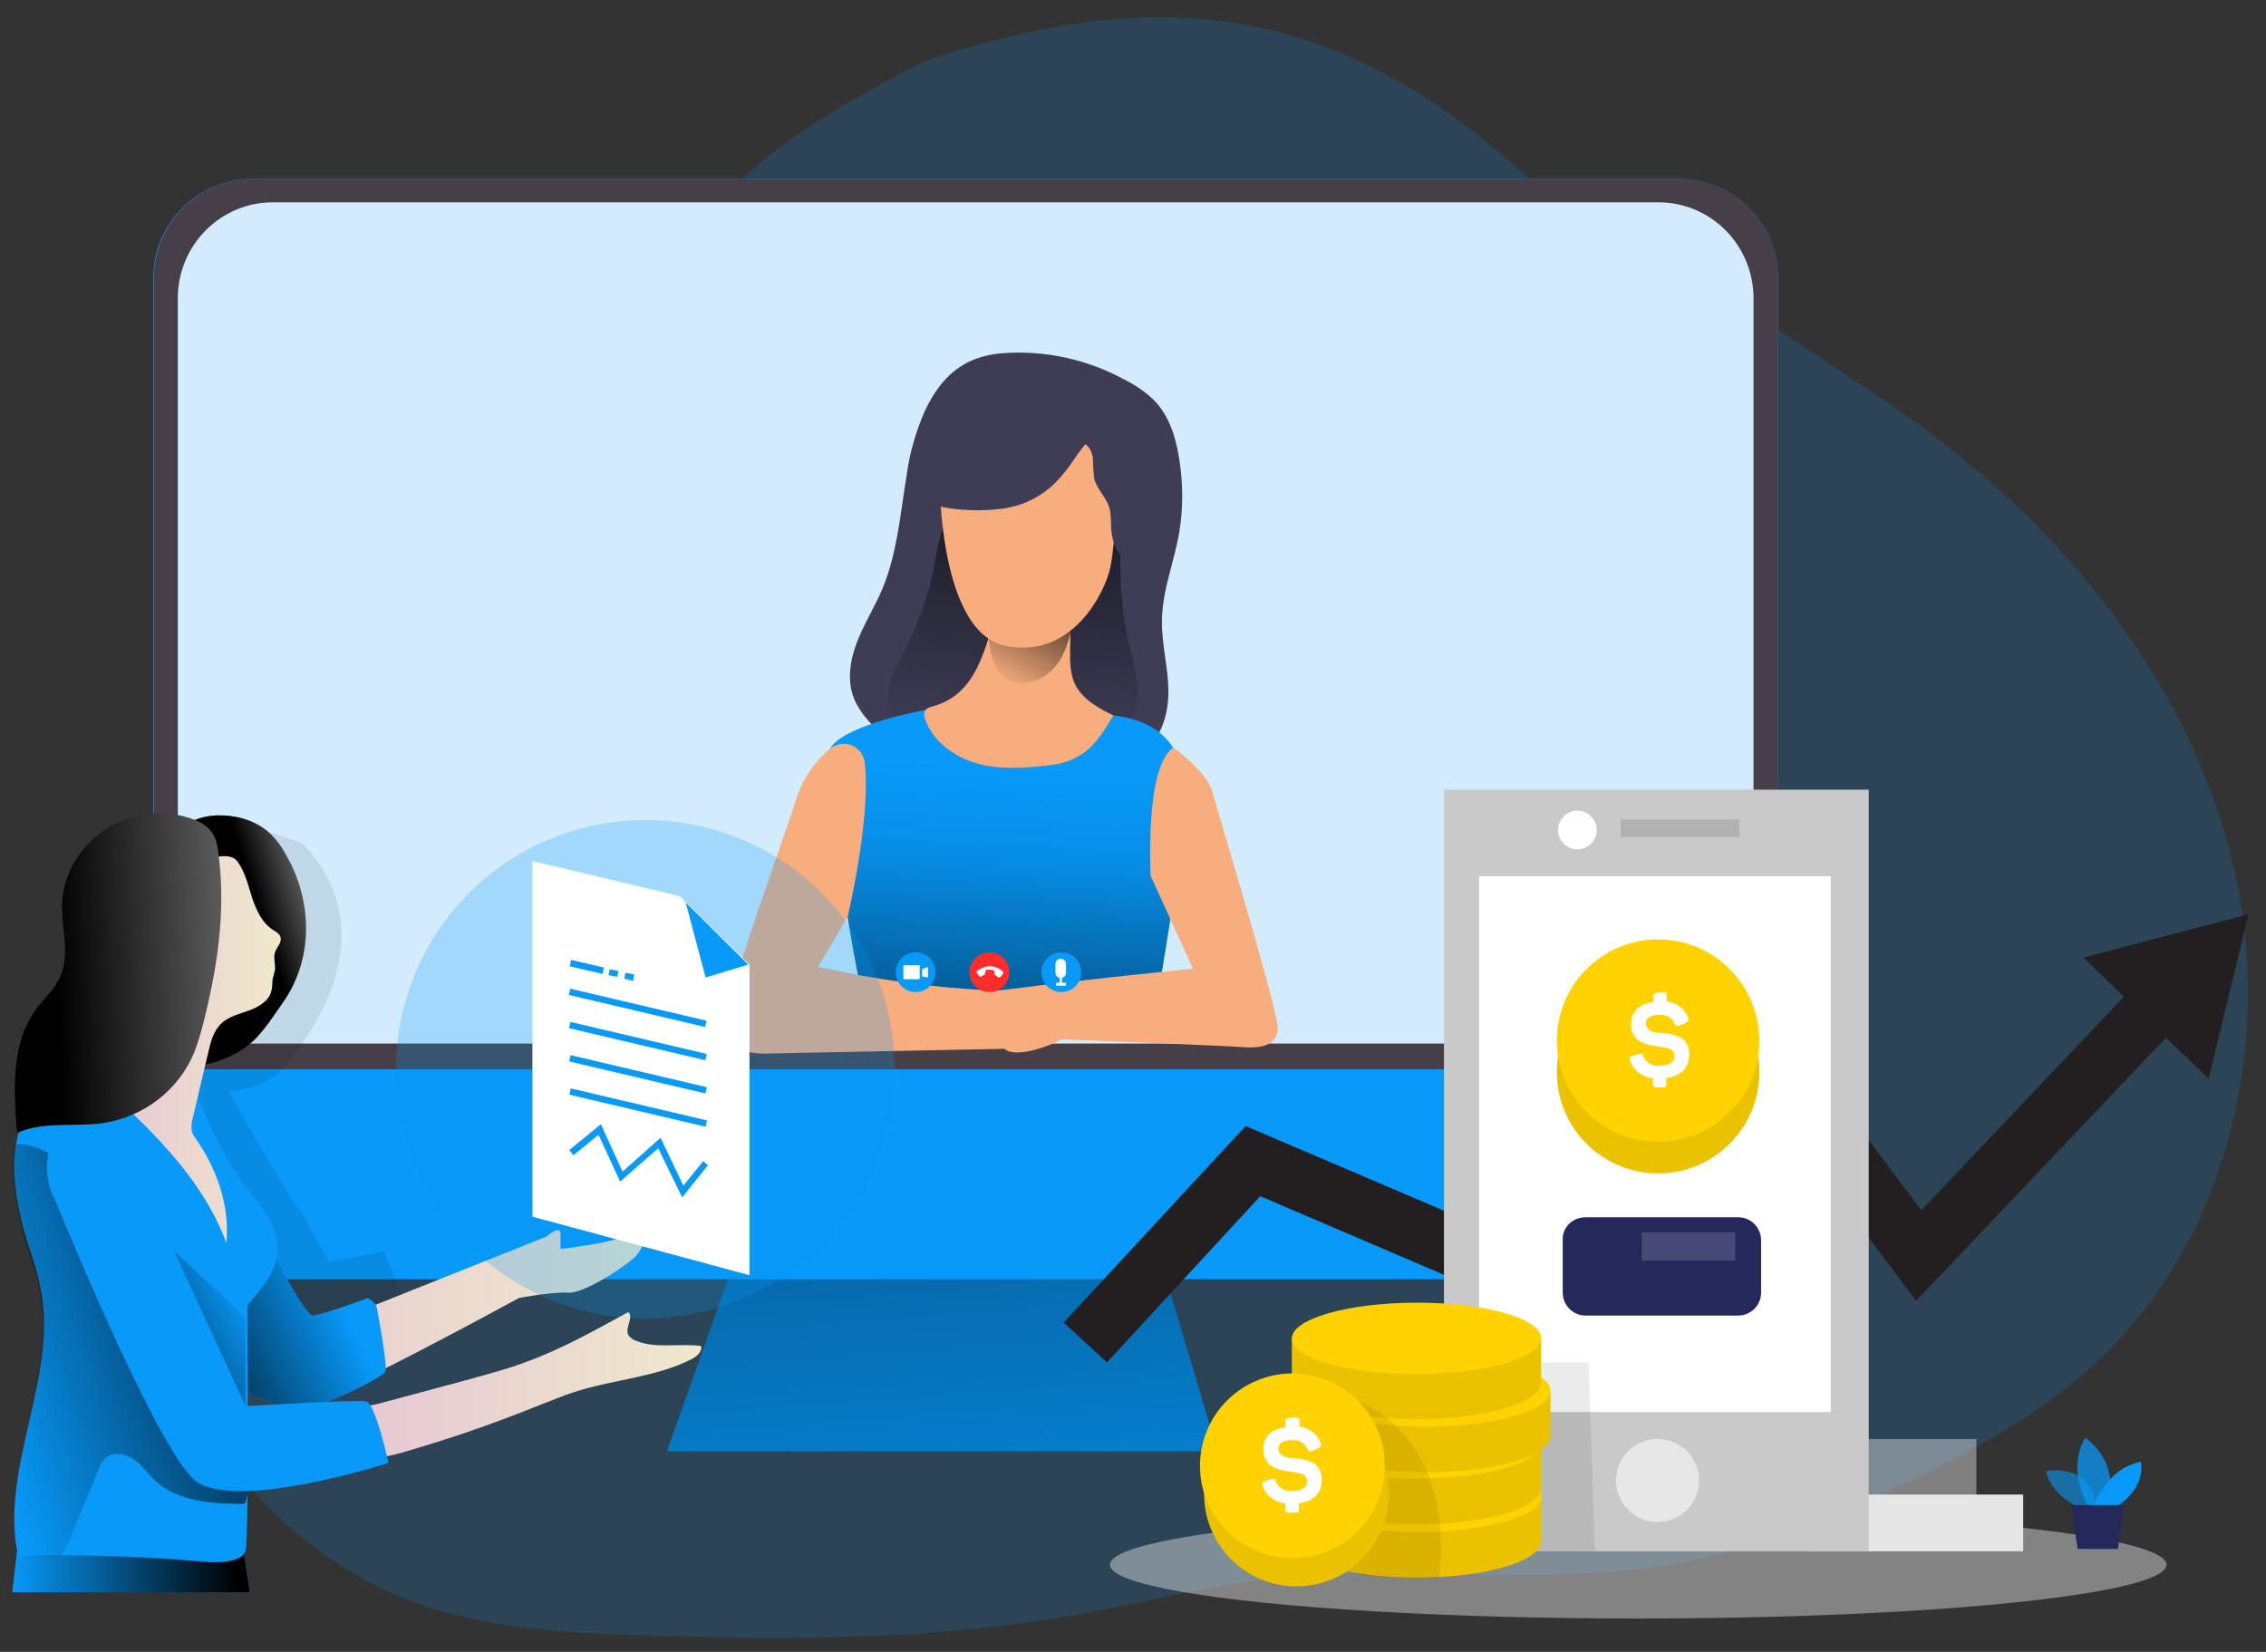 <?xml version="1.0" encoding="utf-8"?>
<!-- Generator: Adobe Illustrator 24.0.0, SVG Export Plug-In . SVG Version: 6.00 Build 0)  -->
<svg version="1.1" id="Layer_1" xmlns="http://www.w3.org/2000/svg" xmlns:xlink="http://www.w3.org/1999/xlink" x="0px" y="0px"
	 viewBox="0 0 387.3 282.4" style="enable-background:new 0 0 387.3 282.4;" xml:space="preserve">
<rect x="0" y="0" width="387.3" height="282.4" fill="#333333" stroke="none"/>
<style type="text/css">
	.st0{opacity:0.18;fill:#0899F9;enable-background:new    ;}
	.st1{opacity:9.000000e-02;enable-background:new    ;}
	.st2{fill:#0899F9;}
	.st3{fill:url(#SVGID_1_);}
	.st4{fill:#473F47;}
	.st5{fill:#FFFFFF;}
	.st6{fill:#231F20;}
	.st7{opacity:0.45;fill:#E6E6E6;enable-background:new    ;}
	.st8{fill:#E6E6E6;}
	.st9{opacity:0.43;fill:#E6E6E6;enable-background:new    ;}
	.st10{fill:#C9C9C9;}
	.st11{opacity:0.56;fill:#FFFFFF;enable-background:new    ;}
	.st12{opacity:0.12;enable-background:new    ;}
	.st13{opacity:8.000000e-02;enable-background:new    ;}
	.st14{fill:#FFD200;}
	.st15{opacity:8.000000e-02;}
	.st16{fill:#24285B;}
	.st17{opacity:0.58;fill:#0899F9;enable-background:new    ;}
	.st18{opacity:0.73;fill:#0899F9;enable-background:new    ;}
	.st19{opacity:0.16;fill:#FFFFFF;enable-background:new    ;}
	.st20{fill:#3F3D56;}
	.st21{fill:url(#SVGID_2_);}
	.st22{fill:url(#SVGID_3_);}
	.st23{fill:#F7AD7E;}
	.st24{fill:url(#SVGID_4_);}
	.st25{fill:url(#SVGID_5_);}
	.st26{fill:#FF2C2C;}
	.st27{fill:url(#SVGID_6_);}
	.st28{fill:url(#SVGID_7_);}
	.st29{opacity:0.24;fill:#0899F9;enable-background:new    ;}
	.st30{fill:url(#SVGID_8_);}
	.st31{fill:url(#SVGID_9_);}
	.st32{fill:#606060;}
	.st33{fill:url(#SVGID_10_);}
	.st34{fill:url(#SVGID_11_);}
	.st35{fill:url(#SVGID_12_);}
	.st36{fill:url(#SVGID_13_);}
	.st37{fill:none;stroke:url(#SVGID_14_);stroke-width:2.138;stroke-miterlimit:9.717;}
	.st38{fill:url(#SVGID_15_);}
</style>
<path class="st0" d="M157.9,10.5c-19.9,10.4-38.5,20.9-45,42.1C109.1,65,99.6,66.8,95.2,79.1c-12.4,35.1-48,58-63.2,92
	c-8.5,19-9.9,41.1-2.8,60.5s23.1,35.9,43,42.8c12.2,4.2,25.4,4.8,38.3,5.2c24.3,0.8,48.7,0.8,72.6-3.4c11.4-2,22.6-5,34.1-6.3
	c22.2-2.5,44.9,1.3,66.9-2.2c15.4-2.4,29.9-8.4,43.8-15.2c10.4-5.1,20.7-10.9,29.3-18.6c22.8-20.4,31.2-53.6,25.1-83.2
	c-6.1-29.6-25.4-55.7-49.6-74.5c-10.6-8.3-22.3-15.3-33.4-22.9c-14.4-9.8-26.1-12-39-23.7C229.7,2,200.2-3.8,157.9,10.5z"/>
<path class="st1" d="M31.6,149.4c0,0,7.8,1.2,6.4,6.5c-0.9,3.3-2.8,6.3-5.3,8.7l3.7,3.3l11.5,13L48,182l10.6,4.9
	c0,0-8.1,19.4-6.2,26.8H38.1L25,184.5l1.5-25.2L31.6,149.4z"/>
<polygon class="st2" points="208.1,248.1 114,248.1 130.7,201.1 194.1,201.1 "/>
<linearGradient id="SVGID_1_" gradientUnits="userSpaceOnUse" x1="153.042" y1="93.72" x2="161.585" y2="-21.426" gradientTransform="matrix(0.951 0 0 -0.951 11.198 279.223)">
	<stop  offset="1.000000e-02" style="stop-color:#000000"/>
	<stop  offset="8.000000e-02" style="stop-color:#000000;stop-opacity:0.69"/>
	<stop  offset="0.21" style="stop-color:#000000;stop-opacity:0.32"/>
	<stop  offset="1" style="stop-color:#000000;stop-opacity:0"/>
</linearGradient>
<polygon class="st3" points="208.1,248.1 114,248.1 130.7,201.1 194.1,201.1 "/>
<path class="st2" d="M43.1,30.6H287c9.3,0,16.9,7.6,16.9,16.9v154.3c0,9.3-7.6,16.9-16.9,16.9H43.1c-9.3,0-16.9-7.6-16.9-16.9V47.5
	C26.2,38.2,33.8,30.6,43.1,30.6z"/>
<path class="st4" d="M303.9,47.5v135.3H26.3V47.5c0-9.3,7.6-16.9,16.9-16.9H287C296.3,30.6,303.9,38.2,303.9,47.5z"/>
<path class="st5" d="M299.7,50.8v127.6H30.4V50.8c0.1-9,7.4-16.3,16.4-16.2h236.5C292.3,34.5,299.6,41.8,299.7,50.8z"/>
<path class="st0" d="M299.7,50.8v127.6H30.4V50.8c0.1-9,7.4-16.3,16.4-16.2h236.5C292.3,34.5,299.6,41.8,299.7,50.8z"/>
<g>
	<polygon class="st6" points="384.3,156.3 356.1,163.7 363,170.4 328.4,206.9 298.4,166.9 254.1,210.1 212.9,192.5 181.8,226.1 
		189.2,232.9 215.4,204.5 256.3,222 297.2,182 327.5,222.4 370.2,177.4 377.5,184.4 	"/>
	<ellipse class="st7" cx="280" cy="267.5" rx="90.3" ry="9.2"/>
	<rect x="309.1" y="255.5" class="st8" width="36.7" height="9.7"/>
	<rect x="301.1" y="246" class="st9" width="36.7" height="9.7"/>
	<rect x="246.8" y="135" class="st10" width="72.6" height="130.2"/>
	<rect x="252.8" y="149.8" class="st5" width="60.1" height="91.6"/>
	<circle class="st11" cx="283.3" cy="253.1" r="7.1"/>
	<rect x="277" y="140.1" class="st12" width="20.3" height="3"/>
	<circle class="st5" cx="269.6" cy="141.9" r="3.3"/>
	<polygon class="st13" points="260.9,232.9 271.5,232.9 272.6,265.1 253.3,265.3 	"/>
	<circle class="st14" cx="283.4" cy="183.3" r="17.3"/>
	<circle class="st13" cx="283.4" cy="183.3" r="17.3"/>
	<path class="st14" d="M220.8,246.9v7.5c0,3.4,9.5,6.2,21.3,6.2s21.3-2.8,21.3-6.2v-7.6L220.8,246.9z"/>
	<circle class="st14" cx="283.4" cy="177.9" r="17.3"/>
	<path class="st5" d="M284.3,169.6c0.4,0,0.6,0.2,0.6,0.6v1c1.6,0.2,3,1.2,3.6,2.7c0.2,0.5,0.1,0.7-0.4,1l-1,0.4
		c-0.4,0.2-0.6,0.1-0.9-0.3c-0.4-1-1.4-1.6-2.5-1.5c-1.7,0-2.4,0.5-2.4,1.6c0.1,0.7,0.7,1.2,1.3,1.3c0.5,0.1,0.9,0.2,1.4,0.2
		c0.9,0,1.8,0.2,2.6,0.5c0.4,0.1,0.8,0.4,1.1,0.6c0.7,0.7,1.1,1.7,1,2.7c0,2.1-1.4,3.6-3.9,3.9v1c0,0.4-0.1,0.6-0.6,0.6h-1.1
		c-0.4,0-0.6-0.2-0.6-0.6v-1c-1.8-0.1-3.3-1.3-3.9-3c-0.2-0.3,0-0.7,0.3-0.8c0,0,0.1,0,0.1,0l1-0.3c0.5-0.2,0.7-0.1,0.9,0.4
		c0.4,1.1,1.5,1.7,2.6,1.6c1.8,0,2.7-0.6,2.7-1.7c0-0.5-0.3-1-0.8-1.2c-0.6-0.2-1.3-0.3-1.9-0.4c-0.9-0.1-1.8-0.2-2.6-0.6
		c-0.4-0.1-0.8-0.4-1.1-0.6c-0.7-0.7-1.1-1.7-1-2.6c0-2.1,1.3-3.5,3.8-3.8v-1c0-0.4,0.2-0.6,0.6-0.6L284.3,169.6z"/>
	<path class="st14" d="M220.8,256v7.5c0,3.4,9.5,6.2,21.3,6.2c11.8,0,21.3-2.8,21.3-6.2V256L220.8,256z"/>
	<path class="st13" d="M220.8,256v7.5c0,3.4,9.5,6.2,21.3,6.2c11.8,0,21.3-2.8,21.3-6.2V256L220.8,256z"/>
	
		<ellipse transform="matrix(1 -1.745328e-03 1.745328e-03 1 -0.446 0.423)" class="st14" cx="242.4" cy="255.8" rx="21.1" ry="6.1"/>
	<path class="st13" d="M220.8,246.9v7.5c0,3.4,9.5,6.2,21.3,6.2s21.3-2.8,21.3-6.2v-7.6L220.8,246.9z"/>
	<path class="st14" d="M222.4,237.9v7.6c0,3.4,9.5,6.2,21.3,6.2c11.8,0,21.3-2.8,21.3-6.2v-7.5L222.4,237.9z"/>
	<path class="st14" d="M220.8,228.8v7.6c0,3.4,9.5,6.2,21.3,6.2s21.3-2.8,21.3-6.2l0-7.6L220.8,228.8z"/>
	
		<ellipse transform="matrix(1 -1.745328e-03 1.745328e-03 1 -0.43 0.423)" class="st14" cx="242.3" cy="246.7" rx="21.1" ry="6.1"/>
	<path class="st13" d="M222.4,237.9v7.6c0,3.4,9.5,6.2,21.3,6.2c11.8,0,21.3-2.8,21.3-6.2v-7.5L222.4,237.9z"/>
	
		<ellipse transform="matrix(1 -1.745328e-03 1.745328e-03 1 -0.415 0.426)" class="st14" cx="243.9" cy="237.8" rx="21.1" ry="6.1"/>
	<path class="st13" d="M220.8,228.8v7.6c0,3.4,9.5,6.2,21.3,6.2s21.3-2.8,21.3-6.2l0-7.6L220.8,228.8z"/>
	<circle class="st13" cx="221.6" cy="255.4" r="15.8"/>
	<path class="st13" d="M232.1,239.6c0,0,16.5,5.1,13.9,30.1c0,0-10.8,0.4-15.9-1C225.5,267.5,232.1,239.6,232.1,239.6z"/>
	
		<ellipse transform="matrix(1 -1.745328e-03 1.745328e-03 1 -0.399 0.423)" class="st14" cx="242.1" cy="228.8" rx="21.3" ry="6.1"/>
	<circle class="st14" cx="221.6" cy="255.4" r="15.8"/>
	<circle class="st13" cx="221.6" cy="255.4" r="15.8"/>
	<g class="st15">
		<circle cx="220.9" cy="250.6" r="15.8"/>
	</g>
	<circle class="st14" cx="220.9" cy="250.6" r="15.8"/>
	<path class="st16" d="M271,208.1h26.1c2.2,0,3.9,1.8,3.9,3.9v9c0,2.2-1.8,3.9-3.9,3.9H271c-2.2,0-3.9-1.8-3.9-3.9v-9
		C267,209.8,268.8,208.1,271,208.1z"/>
	<path class="st17" d="M356.3,258c0,0-5.4-1.5-6.6-6.5c0,0,8.4-1.7,8.6,7L356.3,258z"/>
	<path class="st18" d="M356.9,257.4c0,0-3.8-6-0.5-11.6c0,0,6.4,4.1,3.5,11.6L356.9,257.4z"/>
	<path class="st2" d="M357.9,257.4c0,0,2-6.3,8-7.5c0,0,1.1,4.1-3.9,7.5L357.9,257.4z"/>
	<polygon class="st16" points="354,257.3 355.1,264.8 362,264.8 363,257.3 	"/>
	<path class="st5" d="M221.5,242.3c0.4,0,0.6,0.2,0.6,0.6v1c1.6,0.2,3,1.2,3.6,2.7c0.2,0.5,0.1,0.7-0.4,1l-1,0.4
		c-0.4,0.2-0.6,0.1-0.9-0.3c-0.4-1-1.4-1.6-2.5-1.5c-1.7,0-2.4,0.5-2.4,1.6c0.1,0.7,0.7,1.2,1.3,1.3c0.5,0.1,0.9,0.2,1.4,0.2
		c0.9,0,1.8,0.2,2.6,0.5c0.4,0.1,0.8,0.4,1.1,0.6c0.7,0.7,1.1,1.7,1,2.7c0,2.1-1.4,3.6-3.9,3.9v1c0,0.5-0.1,0.6-0.6,0.6h-1.1
		c-0.5,0-0.6-0.2-0.6-0.6v-1c-1.8-0.1-3.3-1.3-3.9-3c-0.1-0.3,0-0.7,0.3-0.8c0,0,0.1,0,0.1,0l1-0.3c0.5-0.2,0.7-0.1,0.9,0.4
		c0.4,1.1,1.5,1.7,2.6,1.6c1.8,0,2.7-0.6,2.7-1.7c0-0.5-0.3-1-0.8-1.2c-0.6-0.2-1.3-0.3-1.9-0.4c-0.9-0.1-1.8-0.2-2.6-0.6
		c-0.4-0.1-0.8-0.4-1.1-0.6c-0.7-0.7-1.1-1.7-1.1-2.6c0-2.1,1.3-3.5,3.8-3.8v-1c0-0.4,0.2-0.6,0.6-0.6L221.5,242.3z"/>
	<rect x="280.6" y="210.7" class="st19" width="16" height="4.8"/>
</g>
<g>
	<path class="st20" d="M155,81c-1.1,6.6-1.6,13.5-4.2,19.7c-1.3,3.1-3.1,5.9-4.3,9c-1.2,3.1-1.8,6.7-0.5,9.8
		c0.6,1.4,1.5,2.7,2.5,3.8c5.9,6.5,15,9.1,23.7,9.8c2.8,0.3,5.7,0.2,8.5-0.2c3.3-0.6,6.3-2,9.5-2.8c1.5-0.3,2.9-0.7,4.3-1.2
		c3.7-1.8,5.2-6.4,5.2-10.6c0-4.2-1.2-8.2-1.1-12.4c0.1-5.2,2.2-10.1,3-15.2c0.6-3.7,0.6-7.5,0.1-11.2c-0.5-3.8-1.5-7.8-4.1-10.7
		c-1.5-1.6-3.4-2.9-5.4-3.9c-6.4-3.5-13.8-5.1-21.1-4.5c-6.4,0.6-10.2,3.9-13,9.8C156.6,73.6,155.5,77.3,155,81z"/>
	
		<linearGradient id="SVGID_2_" gradientUnits="userSpaceOnUse" x1="176.981" y1="251.323" x2="171.411" y2="168.597" gradientTransform="matrix(0.953 0 0 -0.953 8.63 295.837)">
		<stop  offset="1.000000e-02" style="stop-color:#000000"/>
		<stop  offset="0.83" style="stop-color:#000000;stop-opacity:7.000000e-02"/>
		<stop  offset="1" style="stop-color:#000000;stop-opacity:0"/>
	</linearGradient>
	<path class="st21" d="M154.6,111.2c-1.6,3.1-3.5,6.5-2.7,9.9c0.5,1.8,1.5,3.4,2.8,4.7c3.6,4.1,8.4,7.5,13.8,8.1
		c4.5,0.5,8.9-0.8,13.2-2.4c5.2-2,11-4.9,12.4-10.3c1-3.7-0.3-7.5-1.2-11.3c-1.4-5.9-1.5-12-1.4-18.1c0-1.9,0.1-3.8-0.7-5.5
		c-1.2-2.8-4.3-4.3-7.3-4.9c-7-1.4-16.8,1.3-21.3,7.2c-1.8,2.4-2,5.6-2.6,8.5C158.6,102.1,156.9,106.8,154.6,111.2z"/>
	<path class="st2" d="M158,121.4c0,0-13.4,2.4-16,6.4c-2.5,4,6.7,49.7,6.7,49.7h48c0,0,6.3-37.2,6.1-40.5c-0.3-3.3,0-13.3-12.5-14.7
		S158,121.4,158,121.4z"/>
	
		<linearGradient id="SVGID_3_" gradientUnits="userSpaceOnUse" x1="166.887" y1="82.105" x2="171.797" y2="172.673" gradientTransform="matrix(0.953 0 0 -0.953 8.63 295.837)">
		<stop  offset="1.000000e-02" style="stop-color:#000000"/>
		<stop  offset="0.83" style="stop-color:#000000;stop-opacity:7.000000e-02"/>
		<stop  offset="1" style="stop-color:#000000;stop-opacity:0"/>
	</linearGradient>
	<path class="st22" d="M158,121.4c0,0-13.4,2.4-16,6.4c-2.5,4,6.7,49.7,6.7,49.7h48c0,0,6.3-37.2,6.1-40.5
		c-0.3-3.3,0-13.3-12.5-14.7S158,121.4,158,121.4z"/>
	<path class="st23" d="M159.3,120.8c-0.5,0.1-0.9,0.3-1.2,0.7c-0.2,0.4-0.2,0.9,0,1.4c1.2,3.6,4.6,6.2,8.2,7.4s7.6,1.1,11.4,0.7
		c2.3-0.2,4.6-0.5,6.6-1.7c2.7-1.5,4.4-4.3,6-7c-2.5-1.2-5.2-2.7-6.5-5.2c-1.4-2.9-0.7-6.3-0.9-9.6c0-0.6-0.2-1.1-0.4-1.6
		c-0.4-0.5-0.8-0.8-1.4-1.1c-4.5-2.1-10.3-1.4-11.9,3.6C167.4,114,165.5,119.1,159.3,120.8z"/>
	
		<linearGradient id="SVGID_4_" gradientUnits="userSpaceOnUse" x1="183.231" y1="209.692" x2="169.508" y2="185.035" gradientTransform="matrix(0.953 0 0 -0.953 8.63 295.837)">
		<stop  offset="1.000000e-02" style="stop-color:#000000"/>
		<stop  offset="0.83" style="stop-color:#000000;stop-opacity:7.000000e-02"/>
		<stop  offset="1" style="stop-color:#000000;stop-opacity:0"/>
	</linearGradient>
	<path class="st24" d="M182.9,108.4c-0.8,3.5-2.8,7.7-7.5,8.3c-4.7,0.5-6.1-3.8-6.4-7.5c0.1-0.2,0.1-0.4,0.2-0.6
		c0.7-2.3,2.7-4.1,5.1-4.5l3.7-0.1c1.1,0.2,2.2,0.5,3.2,1c0.6,0.2,1,0.6,1.4,1.1c0.3,0.5,0.4,1,0.4,1.6
		C182.9,107.8,182.9,108.1,182.9,108.4z"/>
	
		<linearGradient id="SVGID_5_" gradientUnits="userSpaceOnUse" x1="175.637" y1="201.735" x2="175.675" y2="201.25" gradientTransform="matrix(0.953 0 0 -0.953 8.63 295.837)">
		<stop  offset="1.000000e-02" style="stop-color:#000000"/>
		<stop  offset="0.83" style="stop-color:#000000;stop-opacity:7.000000e-02"/>
		<stop  offset="1" style="stop-color:#000000;stop-opacity:0"/>
	</linearGradient>
	<path class="st25" d="M177.9,103.9l-3.7,0.1C175.4,103.7,176.7,103.7,177.9,103.9z"/>
	<path class="st23" d="M160.6,81.8c0,0-0.2,26.2,11.2,28.6s17.1-9.1,18-13.5s1.7-19.5,1.7-19.5c-2.3-4.2-6.8-6.7-11.6-6.3
		C171.6,71.7,160,72.1,160.6,81.8z"/>
	<path class="st23" d="M192.6,83.2c0.2-0.2,0.4-0.3,0.6-0.3c0.3,0,0.5,0,0.8,0.2c0.5,0.3,0.7,0.9,0.8,1.4c0,0.6-0.1,1.2-0.3,1.7
		c-0.5,2.1-1.6,4.1-3.1,5.7c-0.3,0.3-0.8,0.6-1.2,0.3c-0.2-0.2-0.3-0.5-0.3-0.7C189.7,88.3,189.9,85.2,192.6,83.2z"/>
	<path class="st20" d="M180.2,82.7c-2.5,2.4-5.7,3.9-9.2,4.3c-3.4,0.4-6.9,0.3-10.3-0.4c-0.4-2.3-0.5-4.6-0.3-6.9
		c0.2-2.3,1.1-4.5,2.8-6.2c1.2-1,2.5-1.8,4-2.4c3.5-1.6,7.3-2.4,11.2-2.5c3.2,0,7,0.9,9.5,3.1c1.6,1.4-0.5,2.2-1.5,3.2
		c-1,1.1-2,2.4-2.8,3.6C182.6,80,181.5,81.4,180.2,82.7z"/>
	<path class="st23" d="M147.8,130.3c-0.3-2-2.1-3.4-4.1-3.1c-0.6,0.1-1.2,0.3-1.7,0.7c-2.6,2.1-4.6,4.9-5.7,8.1
		c-1.3,4.3-12.5,35.4-12.6,39c-0.3,5.8,7.8,5.1,7.8,5.1l40.2-0.8c0,0,1.3,1.8,7.8-0.7c6.6-2.5,6.3-8.3-10.6-9.3
		c-9.8-0.5-19.5-1.9-29.1-4l5.1-8.6C144.9,156.6,148.9,139.9,147.8,130.3z"/>
	<path class="st23" d="M200.5,127.8c0,0,5.8,4,6.8,7.8s11.4,37.9,11.1,40.4c-0.3,2.5-2.3,3.3-6.1,3s-55.4-2.3-55.4-2.3
		s-4.3-4,3.8-5.8s43.2-5.3,43.2-5.3l-7.3-16C196.8,149.7,195.5,131.5,200.5,127.8z"/>
	<path class="st20" d="M185.1,75.7c1,0.4,1.6,1.6,1.7,2.7c0,1.1,0.1,2.2,0.2,3.3c0.4,1.9,2.1,3.3,2.6,5.1c0.4,1.4,0.2,2.9,0.4,4.3
		c0.3,2.4,1.6,4.5,3.6,5.9l1.9-7.4c0.7-2.6,1.3-5.2,1.6-7.8c0.3-2.7-0.1-5.4-1.1-7.9c-1-2.5-3-4.5-5.6-5.4c-2.2-0.7-4.8-0.3-6.1,1.6
		c-0.6,0.9-0.8,2.1-0.4,3.2"/>
</g>
<g>
	<circle class="st26" cx="169.1" cy="166.2" r="3.4"/>
	<path class="st5" d="M170.6,167.1c-0.1-0.1-0.3-0.3-0.5-0.4c-0.1-0.1-0.1-0.1-0.1-0.3l-0.1-0.5c-0.4-0.1-0.9-0.2-1.4-0.1l-0.1,0.5
		c0,0.1-0.1,0.2-0.1,0.3c-0.2,0.1-0.3,0.2-0.5,0.3c-0.1,0.1-0.3,0.1-0.4,0l0,0l-0.4-0.5c-0.1-0.1-0.1-0.3,0-0.4
		c1.3-1.1,3.2-1.1,4.4,0.1c0.1,0.1,0.1,0.3,0,0.4l0,0L171,167C170.9,167.1,170.8,167.1,170.6,167.1L170.6,167.1z"/>
</g>
<g>
	<circle class="st2" cx="156.5" cy="166.2" r="3.4"/>
	<rect x="154.4" y="165" class="st5" width="2.8" height="2.4"/>
	<polygon class="st5" points="158.6,167.1 157.6,166.9 157.6,165.7 158.6,165.3 	"/>
</g>
<g>
	<g>
		<circle class="st2" cx="181.4" cy="166.2" r="3.4"/>
		<path class="st5" d="M181.3,163.9L181.3,163.9c0.5,0,0.9,0.4,0.9,0.9v1.5c0,0.5-0.4,0.9-0.9,0.9l0,0c-0.5,0-0.9-0.4-0.9-0.9v-1.5
			C180.4,164.3,180.8,163.9,181.3,163.9z"/>
	</g>
	<rect x="181.1" y="167" class="st5" width="0.4" height="1.1"/>
	<rect x="180.5" y="168" class="st5" width="1.7" height="0.5"/>
</g>
<g>
	<path class="st1" d="M45.6,142.1l5.9,2c0,0,17.8,14.7-4,39.5c0,0-3.4,2.7-8.4,3c0,0,8.4,15.4,12.7,21.1l4.4,8l9.4-1.7l3.7,8.7
		c0,0-5.7,6.7-7,7c-1.3,0.3-15.1-2.3-15.1-2.3s-6.5-14-8.3-15c-1.8-1-12.5-25.5-12.5-25.5s6.4-16.1,6.4-17.1c0-1,7.9-22.6,7.9-22.6
		L45.6,142.1z"/>
	<g>
		<polygon class="st2" points="2.9,265.2 2.1,272.2 42.7,272.2 41.7,265.6 		"/>
		
			<linearGradient id="SVGID_6_" gradientUnits="userSpaceOnUse" x1="-22.854" y1="33.702" x2="18.909" y2="33.702" gradientTransform="matrix(0.972 0 0 -0.972 24.293 301.45)">
			<stop  offset="0" style="stop-color:#000000;stop-opacity:0"/>
			<stop  offset="0.95" style="stop-color:#000000"/>
		</linearGradient>
		<polygon class="st27" points="2.9,265.2 2.1,272.2 42.7,272.2 41.7,265.6 		"/>
		
			<linearGradient id="SVGID_7_" gradientUnits="userSpaceOnUse" x1="31.382" y1="87.302" x2="110.831" y2="87.302" gradientTransform="matrix(0.972 0 0 -0.972 2.711 299.555)">
			<stop  offset="0" style="stop-color:#E5C5D5"/>
			<stop  offset="0.42" style="stop-color:#EAD4D1"/>
			<stop  offset="1" style="stop-color:#F0E9CB"/>
		</linearGradient>
		<path class="st28" d="M34.2,189.3l16.6,39.1l42.6-17c0,0,2.4-2.1,2.4-0.5v2.6c0,0,9.3-0.9,12.8-2.9c3.5-2,1.4,2.6,0.2,4
			c-1.2,1.4-8.7,6.5-11.6,6.4c-2.9-0.2-8.5,0.9-8.5,0.9s-33.1,18.1-36.9,18.2c-3.8,0.2-9.1-2-9.1-2l-9.3-47.2L34.2,189.3z"/>
		<circle class="st29" cx="110.3" cy="182.8" r="42.6"/>
		<path class="st2" d="M33.8,187.5c0,0,17.2,37.9,19.8,37.4c2.6-0.5,9.3-3,9.3-3s1.4,0.8,1.5,1.7c0.2,0.9,1.8,9.7,1.5,10.8
			s-13.5,7.6-15.8,6.8c-2.3-0.8-7.6-3.1-7.6-3.1l-7.4-24.3L33.8,187.5z"/>
		
			<linearGradient id="SVGID_8_" gradientUnits="userSpaceOnUse" x1="51.019" y1="91.969" x2="15.668" y2="75.391" gradientTransform="matrix(0.972 0 0 -0.972 2.711 299.555)">
			<stop  offset="0" style="stop-color:#000000;stop-opacity:0"/>
			<stop  offset="0.95" style="stop-color:#000000"/>
		</linearGradient>
		<path class="st30" d="M33.8,187.5c0,0,17.2,37.9,19.8,37.4c2.6-0.5,9.3-3,9.3-3s1.4,0.8,1.5,1.7c0.2,0.9,1.8,9.7,1.5,10.8
			s-13.5,7.6-15.8,6.8c-2.3-0.8-7.6-3.1-7.6-3.1l-7.4-24.3L33.8,187.5z"/>
		<path class="st2" d="M45.9,218.5c-1.1,1.6-2.3,3.2-3.6,4.6c0,10,0.1,19.9,0,29.8c0,1,0,2,0,2.9c0,2.8-0.1,5.6-0.2,8.3
			c0,0.5-0.1,1-0.3,1.4c-0.3,0.5-0.8,0.8-1.3,1c-2.1,0.8-4.5,0.6-6.7,0.4c-7.9-0.7-15.7-1-23.6-1c-2,0-4,0-6.1,0.1
			c-0.3,0-0.6,0-0.9-0.2c-0.2-0.2-0.2-0.4-0.3-0.7c-2.6-14.8,6.9-29.7,4.1-44.5c-0.5-2.8-1.4-5.5-2.3-8.2c-1.3-4.3-2.3-8.7-2.3-13.2
			c0-1.3,0.1-2.6,0.4-3.8c0.5-3.2,1.8-6.2,3.8-8.7c1.2-1.5,2.7-2.8,4.6-3.3c1.5-0.4,2.9-0.2,4.4,0.1c2.8,0.4,5.7,0.8,8.5,1.2
			c2.9,0.4,6.9,1.8,9.7,2.7c2.2,5.3,4.6,10.6,8,15.2c1.2,1.6,2.5,3.1,3.6,4.8c1.2,1.6,1.8,3.6,2,5.6C47.5,215,46.9,216.9,45.9,218.5
			z"/>
		
			<linearGradient id="SVGID_9_" gradientUnits="userSpaceOnUse" x1="-7.629" y1="67.235" x2="60.773" y2="87.255" gradientTransform="matrix(0.972 0 0 -0.972 2.711 299.555)">
			<stop  offset="0" style="stop-color:#000000;stop-opacity:0"/>
			<stop  offset="0.95" style="stop-color:#000000"/>
		</linearGradient>
		<path class="st31" d="M42.2,255.9c-0.1,0.4-0.2,0.8-0.4,1.2c-5.3,0-11.1-0.3-15.1-3.8c-1.3-1.2-2.4-2.8-3.8-3.8
			c-1.5-1-3.7-1.4-5-0.1c-0.5,0.5-0.9,1.2-1.1,1.9c-1.6,3.9-3.2,7.8-4.8,11.7c-0.5,1.1-1,2.3-1.9,3.1c0,0,0,0-0.1,0.1
			c-2,0-4,0-6.1,0.1c-0.3,0-0.6,0-0.9-0.2c-0.2-0.2-0.2-0.4-0.3-0.7c-2.6-14.8,6.9-29.7,4.1-44.5c-0.5-2.8-1.5-5.5-2.3-8.2
			c-1.3-4.3-2.3-8.7-2.3-13.2c0-1.3,0.1-2.6,0.4-3.8c1.5-0.3,3.3,0.3,4.7,0.9c4.7,2.2,9,5.4,11.6,9.9c1.5,2.5,2.3,5.4,3.3,8.1
			c1.4,4.3,2.9,8.6,4.6,12.8c2.7,6.8,5.8,13.7,11,18.8c1.9,1.8,3.7,4.2,4.2,6.8C42.5,253.9,42.4,254.9,42.2,255.9z"/>
		<path class="st32" d="M31.2,141.6c1.5-1.5,3.7-2.1,5.8-2.2c3.1-0.1,6.2,0.7,8.6,2.6c1.3,1.1,2.4,2.5,3.2,4
			c2.3,3.9,3.5,8.3,3.5,12.7c0,4.5-1.3,8.9-3.9,12.6c-2.2,3.1-4.1,6.4-7.4,8.4c-3.3,2-7.1,2.9-10.9,2.6c-0.3,0-0.6-0.1-0.8-0.2
			c-0.5-0.3-0.8-0.7-1-1.2c-0.9-2.3-1.3-4.8-1-7.3c0.3-2.5,0.8-4.9,1.5-7.3c1.8-6.6,3.4-13.5,2.8-20.3
			C31.5,144.4,31.1,143.2,31.2,141.6z"/>
		
			<linearGradient id="SVGID_10_" gradientUnits="userSpaceOnUse" x1="52.405" y1="148.714" x2="43.017" y2="145.742" gradientTransform="matrix(0.972 0 0 -0.972 2.711 299.555)">
			<stop  offset="0" style="stop-color:#000000;stop-opacity:0"/>
			<stop  offset="0.95" style="stop-color:#000000"/>
		</linearGradient>
		<path class="st33" d="M31.2,141.6c1.5-1.5,3.7-2.1,5.8-2.2c3.1-0.1,6.2,0.7,8.6,2.6c1.3,1.1,2.4,2.5,3.2,4
			c2.3,3.9,3.5,8.3,3.5,12.7c0,4.5-1.3,8.9-3.9,12.6c-2.2,3.1-4.1,6.4-7.4,8.4c-3.3,2-7.1,2.9-10.9,2.6c-0.3,0-0.6-0.1-0.8-0.2
			c-0.5-0.3-0.8-0.7-1-1.2c-0.9-2.3-1.3-4.8-1-7.3c0.3-2.5,0.8-4.9,1.5-7.3c1.8-6.6,3.4-13.5,2.8-20.3
			C31.5,144.4,31.1,143.2,31.2,141.6z"/>
		
			<linearGradient id="SVGID_11_" gradientUnits="userSpaceOnUse" x1="14.565" y1="123.636" x2="46.65" y2="123.636" gradientTransform="matrix(0.972 0 0 -0.972 2.711 299.555)">
			<stop  offset="0" style="stop-color:#E5C5D5"/>
			<stop  offset="0.42" style="stop-color:#EAD4D1"/>
			<stop  offset="1" style="stop-color:#F0E9CB"/>
		</linearGradient>
		<path class="st34" d="M40.6,147.3c1.3,1.8,1.8,4,2.5,6.2c0.7,2.1,1.7,4.3,3.6,5.5c0.5,0.3,1,0.6,1.2,1.1c0.4,0.9-0.6,1.8-0.9,2.7
			s0.1,2,0,3c-0.1,0.5-0.3,1.1-0.4,1.6c-0.1,0.6,0,1.3-0.2,1.9c-0.3,1.7-2.1,2.8-3.7,3.4s-3.5,1-4.8,2.2c-1.4,1.3-1.9,3.2-2.3,5
			l-2.6,11c-0.3,1.1-0.5,2.5,0.2,3.4c3.8,5.3,6.1,11.7,5.5,18.2c-3.2-8.7-9.5-15.9-16.2-22.3c-1.5-1.4-3-2.8-4-4.6
			c-2.1-3.5-2.1-8-1.1-12c1.9-7.5,6.9-13.8,10.3-20.8c0.8-1.6,1.6-3.4,3-4.5c1.4-1,3.1-1.3,4.8-1.6
			C37.4,146.4,39.6,145.9,40.6,147.3z"/>
		<path class="st32" d="M34.7,175.1c-0.4,1.6-0.9,3.2-1.5,4.8c-2.7,6.5-8.6,11-15.6,12.1c-4.9,0.7-10.2-0.4-14.7,1.7
			c-0.6-7.2-1.1-15.2,3.2-21.1c1.4-1.9,3.3-3.6,4.2-5.7c1.7-3.9,0.1-8.4,0.3-12.7c0.3-6.1,4.7-11.8,10.4-14
			c3.9-1.5,8.9-1.6,12.8,0.2c2.8,1.3,3.3,3.2,3.6,6.1C38.6,156.1,37.1,165.7,34.7,175.1z"/>
		
			<linearGradient id="SVGID_12_" gradientUnits="userSpaceOnUse" x1="38.294" y1="138.083" x2="5.445" y2="136.835" gradientTransform="matrix(0.972 0 0 -0.972 2.711 299.555)">
			<stop  offset="0" style="stop-color:#000000;stop-opacity:0"/>
			<stop  offset="0.95" style="stop-color:#000000"/>
		</linearGradient>
		<path class="st35" d="M34.7,175.1c-0.4,1.6-0.9,3.2-1.5,4.8c-2.7,6.5-8.6,11-15.6,12.1c-4.9,0.7-10.2-0.4-14.7,1.7
			c-0.6-7.2-1.1-15.2,3.2-21.1c1.4-1.9,3.3-3.6,4.2-5.7c1.7-3.9,0.1-8.4,0.3-12.7c0.3-6.1,4.7-11.8,10.4-14
			c3.9-1.5,8.9-1.6,12.8,0.2c2.8,1.3,3.3,3.2,3.6,6.1C38.6,156.1,37.1,165.7,34.7,175.1z"/>
		
			<linearGradient id="SVGID_13_" gradientUnits="userSpaceOnUse" x1="56.763" y1="64.379" x2="120.438" y2="64.379" gradientTransform="matrix(0.972 0 0 -0.972 2.711 299.555)">
			<stop  offset="0" style="stop-color:#E5C5D5"/>
			<stop  offset="0.42" style="stop-color:#EAD4D1"/>
			<stop  offset="1" style="stop-color:#F0E9CB"/>
		</linearGradient>
		<path class="st36" d="M80.6,235.7c3.1-0.9,6.3-1.7,9.4-2.9c6.1-2.2,11.7-5.4,17.4-8.5c1,1-0.8,2.9,0.1,4.1
			c0.2,0.2,0.5,0.4,0.7,0.6c3.5,1.7,7.7,0.6,11.6,1.1c0.3,0.9-0.7,1.8-1.5,2.2c-6.2,3.2-13.5,3.5-20.2,5.7c-1.9,0.6-3.7,1.4-5.6,2.1
			c-6.9,2.8-13.9,5.3-21,7.4c-3.5,1.1-7.1,2.1-10.7,2c-0.4,0-0.7-0.1-1-0.2c-0.3-0.3-0.5-0.6-0.7-1c-0.6-1.6-1.8-4.4-0.6-6.1
			c1.1-1.5,4.5-1.8,6.1-2.2L80.6,235.7z"/>
		<polygon class="st5" points="91,147.2 91,208 128.1,218 128.1,164.9 123.1,160 116.2,153.2 		"/>
		<polygon class="st2" points="120.6,167.1 117.2,154.3 127.9,164.9 		"/>
		
			<rect x="108.4" y="160.3" transform="matrix(0.229 -0.974 0.974 0.229 -83.732 238.966)" class="st2" width="1.1" height="23.9"/>
		<polygon class="st2" points="103,166.5 97.4,165.2 97.6,164.1 103.2,165.4 		"/>
		<polygon class="st2" points="105.5,167 104,166.7 104.2,165.7 105.7,166 		"/>
		<polygon class="st2" points="108.2,167.7 106.7,167.3 106.9,166.3 108.4,166.6 		"/>
		
			<rect x="108.4" y="166" transform="matrix(0.229 -0.974 0.974 0.229 -89.252 243.344)" class="st2" width="1.1" height="23.9"/>
		
			<rect x="108.4" y="171.7" transform="matrix(0.229 -0.974 0.974 0.229 -94.78 247.72)" class="st2" width="1.1" height="23.9"/>
		
			<rect x="108.4" y="177.4" transform="matrix(0.229 -0.974 0.974 0.229 -100.3 252.098)" class="st2" width="1.1" height="23.9"/>
		<polygon class="st2" points="116.6,204.7 112.5,196.3 106,202 102.3,194 98,197.5 97.3,196.6 102.7,192.2 106.4,200.3 
			112.9,194.5 116.8,202.7 120.2,198.5 121,199.2 		"/>
		<path class="st2" d="M9.4,205.1c0,0,17.8,43.8,24.2,48.2c7.3,5,32.8-3.2,32.8-3.2s-2.2-10.1-3.8-10.5c-1.6-0.4-20.6,0.8-20.6,0.8
			l-19.7-45.1c0,0-10.2-6.7-13.6,0.2C8.6,195.6,6.9,200.8,9.4,205.1z"/>
		
			<linearGradient id="SVGID_14_" gradientUnits="userSpaceOnUse" x1="41.24" y1="78.365" x2="11.913" y2="62.099" gradientTransform="matrix(0.972 0 0 -0.972 2.711 299.555)">
			<stop  offset="0" style="stop-color:#000000;stop-opacity:0"/>
			<stop  offset="0.95" style="stop-color:#000000"/>
		</linearGradient>
		<path style="fill:url(#SVGID_14_);" d="M42,240.4c0,0-12-25.9-12.2-26.4s12.1,11.3,12.1,11.3L42,240.4z"/>
	</g>
</g>
</svg>
